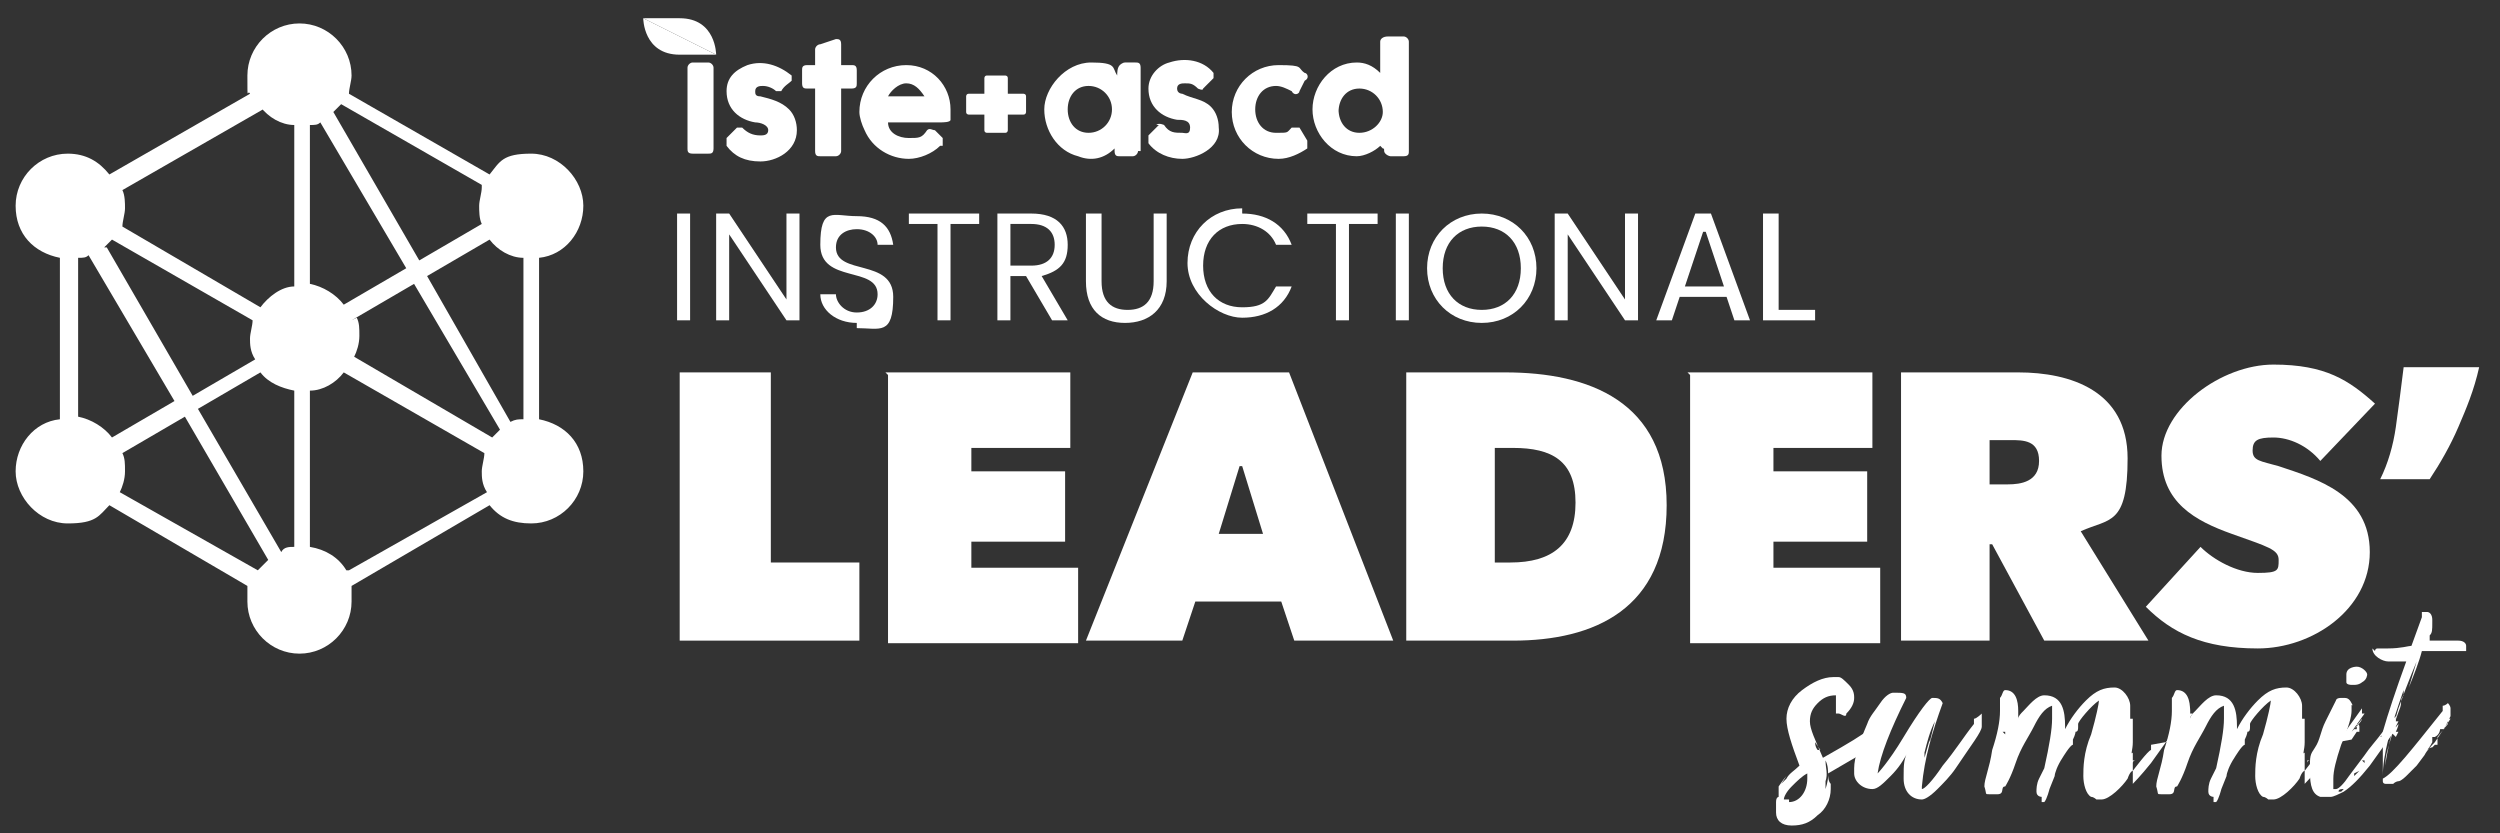 <?xml version="1.0" encoding="UTF-8"?>
<svg id="Layer_1" xmlns="http://www.w3.org/2000/svg" xmlns:svg="http://www.w3.org/2000/svg" xmlns:sodipodi="http://sodipodi.sourceforge.net/DTD/sodipodi-0.dtd" xmlns:inkscape="http://www.inkscape.org/namespaces/inkscape" version="1.1" viewBox="0 0 96 32">
  <rect x="0" y="0" width="96" height="32" fill="#333333" stroke="none"/>
  <!-- Generator: Adobe Illustrator 29.5.1, SVG Export Plug-In . SVG Version: 2.1.0 Build 141)  -->
  <defs>
    <style>
      .st0 {
        fill: #fff;
      }
    </style>
  </defs>
  <sodipodi:namedview id="namedview38" bordercolor="#000000" borderopacity="0.25" inkscape:current-layer="Layer_1" inkscape:cx="26.800847" inkscape:cy="9.2584746" inkscape:deskcolor="#d1d1d1" inkscape:pagecheckerboard="0" inkscape:pageopacity="0.0" inkscape:showpageshadow="2" inkscape:window-height="746" inkscape:window-maximized="0" inkscape:window-width="1512" inkscape:window-x="0" inkscape:window-y="25" inkscape:zoom="5.1304348" pagecolor="#ffffff"/>
  <g>
    <g>
      <path class="st0" d="M68.3,30.2c0,0,.2-.3.3-.4,0,0-.2.3-.2.3l.2-.2s0,0,0,0h0c0,0,0,0,0,0h0c.1-.2.3-.3.5-.5h0c-.3-.8-.5-1.4-.5-1.8s.2-.8.6-1.1c.4-.3.8-.5,1.2-.5h.1c0,0,.1,0,.1,0,.1,0,.2.1.4.3s.2.4.2.5c0,.2-.1.4-.3.6h0s0,0,0,0c0,.2-.2,0-.3,0h0s0,0,0,0h0c0,0-.1,0-.1,0s0-.1,0-.3,0-.4,0-.4c0,0,0,0,0,0h0c-.3,0-.5.1-.7.3-.2.2-.3.4-.3.7s.2.7.5,1.4l.7-.4c.7-.4,1.1-.7,1.4-.9,0,0,0,0,0,0,0,.2-.4.4-.5.5,0,0,.3-.2.4-.3h0c0,0,0,0,0,.1h0c.2,0,.2,0,.2,0,0,0-.2.2-.3.3.1,0,.3-.1.3-.2,0,.2-.5.3-.5.4,0,0-.2,0-.3.2,0,0,.1,0,.2,0h0c0,0,.1-.1.3-.2,0,0-.2.2-.5.4l-1.2.7c0,.1,0,.3.1.4,0,0,0,.1,0,.2,0,.4-.2.8-.5,1-.3.3-.6.4-1,.4h0c-.4,0-.6-.2-.6-.5s0-.3,0-.4c0-.2.1-.2.1-.2h0ZM68.7,30.8c.4,0,.7-.4.7-.9s0-.2,0-.2c-.2.1-.4.3-.6.5-.2.2-.3.4-.3.5s0,0,0,0c0,0,.1,0,.2,0h0ZM69.2,27.7h0c0-.1,0,0,0,0h0ZM69.7,28.8h0s0,0,0,0h0c0,0,0,0,0,0ZM69.8,30.6h0c0-.1,0,0,0,0h0c0,0,0,0,0,0ZM69.9,28.8l-.2-.3c0,.2.1.3.1.3h0s0,0,0,0ZM69.8,30s0,0,0,0c0,0,0,0,0,0h0s0,0,0,0c0,0,0,0,0,0ZM69.9,30.4c0,0,0,.1,0,.2,0,0,0,0,0-.1h0ZM70,30.6s0,0,0,0c0,0,0,0,0,0,0,0,0,.1,0,.1h0ZM70.1,29.2c0,.3.1.5,0,.8,0,.1,0,.2,0,.3h0c0,0,.1-.3.1-.5s0-.4-.1-.6h0Z"/>
      <path class="st0" d="M73.1,29.8h0c0-.4,0-.7.2-1-.2.4-.4.7-.7,1-.3.3-.5.5-.7.5h0c-.4,0-.7-.3-.7-.6h0c0-.1,0-.2,0-.2,0-.4.2-1,.5-1.7.1-.3.3-.5.5-.8.2-.3.4-.4.5-.4.4,0,.5,0,.5.2h0c-.6,1.2-1,2.2-1.1,2.9h0c0,0,.4-.4,1-1.4.6-1,1-1.5,1.1-1.5.2,0,.3,0,.4.2,0,0,0,0,0,0s0,0,0,0h0c-.4,1.1-.7,2.1-.8,3.2h0c0,0,0,.1,0,.1.1,0,.4-.3.8-.9.5-.6.8-1.1,1.2-1.6v-.2c.1,0,.3-.2.3-.2h0c0,.2,0,.3,0,.3h0c0,0,0,.2,0,.2,0,.2-.4.7-1,1.6-.2.3-.5.6-.7.8-.3.3-.5.4-.6.4-.4,0-.7-.3-.7-.8h0ZM71.9,29.4h0s0,0,0,0c0,0,0,0,0,0,0,0,0,0,0-.2,0,0,0,.1,0,.1,0,0,0,0,0,0ZM72,29.1c0,.1,0,.2-.1.2h0c0,0,0,0,0,0,0,0,0,0,0-.2h0ZM71.9,29.6h0c0,0,0,0,0,0h0s0,0,0,0c0,0,0,0,0,0h0c0-.1,0,0,0,0ZM73.5,29.5s0,0,0,0c0,0,0,0,0,0h0ZM73.6,29.5c0,0,0,0,0,0,0,0,0,0,0,0,0,0,0-.1,0-.1ZM73.6,30h0c0-.1,0-.1,0-.1,0,0,0,0,0,.1h0c0,0,0,0,0,0ZM73.7,30.1h0c0,0,0,0,0,0h0s0,0,0,0ZM74,27.8s0,0,0,0c0,0,0,0,0,0h0s0,0,0,0ZM74.1,28.5l.2-.8c-.2.4-.3.8-.4,1.2v.2l.2-.7ZM74.7,29.8h0c0,0,0,0,0,0,0,0,0,0,0,0Z"/>
      <path class="st0" d="M82.6,28.6v.2c-.1,0-.7.8-.7.8h0s-.1,0-.2.3h0c0,0,0,0,0,0h0c-.2.3-.7.8-1,.8h-.2c0,0-.1-.1-.2-.1,0,0,0,0,0,0,0,0,0,0,0,0h0s0,0,0,0c0,0,0,0,0,0h0c-.2-.1-.3-.5-.3-.8s0-.9.3-1.6c.2-.7.3-1.2.3-1.3s0,0,0,0c-.3.2-.8.8-.8.9h0c0,.1,0,.1,0,.1,0,.1,0,.2-.1.2h0s0,.1-.1.3v.2c-.1,0-.4.5-.4.5h0s0,0,0,0c0,0,0,0,0,0,0,0,0,0,0,0-.2.3-.3.6-.3.7l-.2.5c0,0-.1.4-.2.5,0,0,0,0,0,0s0,0,0,0h0s-.1,0-.1,0h0c0,0,0-.2,0-.2h0c0,0,0,0,0,0,0,0-.2,0-.2-.2h0c0-.1,0-.3.1-.5l.2-.4c.2-.9.3-1.5.3-1.9s0-.4,0-.5c-.3.1-.5.4-.7.8-.2.4-.5.8-.7,1.4s-.4.9-.4.9c-.2,0,0,.3-.3.3h0s0,0,0,0c0,0-.2,0-.3,0s0,0,0,0c-.2,0-.1,0-.2-.3,0-.3.2-.7.3-1.4.2-.6.3-1.1.3-1.5v-.5c.1-.1.1-.3.2-.3h0c.4,0,.5.4.5.8s0,.2,0,.3c0-.1.1-.2.2-.3.2-.2.5-.6.8-.6.7,0,.8.6.8,1.2h0c0,0,0,.1,0,.1.2-.4.5-.8.8-1.1.4-.4.7-.5,1.1-.5h0c.3,0,.6.4.6.7s0,.4,0,.5c0,0,0,0,0,0,0,0,0,0,0,0h0c0,0,0,0,0,0h0s0,0,.1,0h0s0,0,0,0c0,0,0,0,0,.1,0,0,0,0,0,0h0v.2c0,0,0,.3,0,.3h0c0,.2,0,.3,0,.3h0c0,.3-.1.5,0,.4h0c0,.1,0,.2,0,.2,0,.1,0,.3,0,.4v.3c0,0,0,0,0,0,0,0,0,0,0,0,0,0,0,.2,0,.2h0c0,0,0,.1,0,.1,0,0,.3-.3.7-.8l1.5-2.1s0,.1,0,.2h0c0,0,.1,0,.1,0l-.5.7c.1-.1.4-.4.4-.5h0s-.3.4-.3.4c0,0,0,0,.1,0v-.2c.1,0,.1.1.1.1v.2c-.1,0-.1,0-.1,0l-.2.3h0ZM77,28.2s0,0,0,0c0,0,0,0,0-.1h-.1c0,0,0,0,0,0ZM77.1,28.1s0,0,0,0h0ZM78.5,29.2h0c0,0,0,0,0,0h0ZM78.8,28.9h0c0-.1,0,0,0,0h0s0,0,0,0,0,0,0,0h0ZM78.8,28.7s0,0,0,0h0s0,0,0,0h0s0,0,0,0ZM79.5,27.5h0c0,0,0,.2,0,.2h0c0,0,0,0,0,0,0,0,0,0,0,0,0,0,0,0,0-.1,0,0,0,0,0,0ZM80.6,29.3s0,0,0,0c0,0,0,0,0,.1,0,0,0,0,0,0ZM80.5,29.1c0,0,0-.1,0-.1h0ZM80.6,28.9h0s0,0,0,0h0c0,0,.1-.1.1-.3,0,0,0,.1,0,.2ZM80.7,29.3h0s0,0,0,.1,0,0,0,0h0c0,.1,0,0,0,0v-.2s0,0,0,0ZM80.7,28.4s0,0,0,0c0,0,0,.1,0,.1,0,0,0,0,0,0h0ZM81.1,27.3s0,0,0,0c0,0,0,0,0,0,0,0,0,0,0,0ZM81.2,27.1s0,0,0,0h0c0,0,0,0,0,0h0ZM82,29.2h0c0,0-.1,0-.1.1h0c0-.1,0-.1,0-.1Z"/>
      <path class="st0" d="M89.2,28.6v.2c-.1,0-.7.8-.7.8h0s-.1,0-.2.3h0c0,0,0,0,0,0h0c-.2.3-.7.8-1,.8h-.2c0,0-.1-.1-.2-.1,0,0,0,0,0,0,0,0,0,0,0,0h0s0,0,0,0c0,0,0,0,0,0h0c-.2-.1-.3-.5-.3-.8s0-.9.3-1.6c.2-.7.3-1.2.3-1.3s0,0,0,0c-.3.2-.8.8-.8.9h0c0,.1,0,.1,0,.1,0,.1,0,.2-.1.2h0s0,.1-.1.3v.2c-.1,0-.4.5-.4.5h0s0,0,0,0c0,0,0,0,0,0,0,0,0,0,0,0-.2.3-.3.6-.3.7l-.2.5c0,0-.1.4-.2.5,0,0,0,0,0,0s0,0,0,0h0s-.1,0-.1,0h0c0,0,0-.2,0-.2h0c0,0,0,0,0,0,0,0-.2,0-.2-.2h0c0-.1,0-.3.1-.5l.2-.4c.2-.9.3-1.5.3-1.9s0-.4,0-.5c-.3.1-.5.4-.7.8-.2.4-.5.8-.7,1.4s-.4.9-.4.9c-.2,0,0,.3-.3.3h0s0,0,0,0c0,0-.2,0-.3,0s0,0,0,0c-.2,0-.1,0-.2-.3,0-.3.2-.7.3-1.4.2-.6.3-1.1.3-1.5v-.5c.1-.1.1-.3.2-.3h0c.4,0,.5.4.5.8s0,.2,0,.3c0-.1.1-.2.2-.3.2-.2.5-.6.8-.6.7,0,.8.6.8,1.2h0c0,0,0,.1,0,.1.2-.4.5-.8.8-1.1.4-.4.7-.5,1.1-.5h0c.3,0,.6.4.6.7s0,.4,0,.5c0,0,0,0,0,0,0,0,0,0,0,0h0c0,0,0,0,0,0h0s0,0,.1,0h0s0,0,0,0c0,0,0,0,0,.1,0,0,0,0,0,0h0v.2c0,0,0,.3,0,.3h0c0,.2,0,.3,0,.3h0c0,.3-.1.5,0,.4h0c0,.1,0,.2,0,.2,0,.1,0,.3,0,.4v.3c0,0,0,0,0,0,0,0,0,0,0,0,0,0,0,.2,0,.2h0c0,0,0,.1,0,.1,0,0,.3-.3.7-.8l1.5-2.1s0,.1,0,.2h0c0,0,.1,0,.1,0l-.5.7c.1-.1.4-.4.4-.5h0s-.3.4-.3.4c0,0,0,0,.1,0v-.2c.1,0,.1.1.1.1v.2c-.1,0-.1,0-.1,0l-.2.3h0ZM83.7,28.2s0,0,0,0c0,0,0,0,0-.1h-.1c0,0,0,0,0,0ZM83.8,28.1s0,0,0,0h0ZM85.2,29.2h0c0,0,0,0,0,0h0ZM85.5,28.9h0c0-.1,0,0,0,0h0s0,0,0,0,0,0,0,0h0ZM85.5,28.7s0,0,0,0h0s0,0,0,0h0s0,0,0,0ZM86.2,27.5h0c0,0,0,.2,0,.2h0c0,0,0,0,0,0,0,0,0,0,0,0,0,0,0,0,0-.1,0,0,0,0,0,0ZM87.2,29.3s0,0,0,0c0,0,0,0,0,.1,0,0,0,0,0,0ZM87.2,29.1c0,0,0-.1,0-.1h0ZM87.3,28.9h0s0,0,0,0h0c0,0,.1-.1.1-.3,0,0,0,.1,0,.2ZM87.4,29.3h0s0,0,0,.1,0,0,0,0h0c0,.1,0,0,0,0v-.2s0,0,0,0ZM87.4,28.4s0,0,0,0c0,0,0,.1,0,.1,0,0,0,0,0,0h0ZM87.8,27.3s0,0,0,0c0,0,0,0,0,0,0,0,0,0,0,0ZM87.9,27.1s0,0,0,0h0c0,0,0,0,0,0h0ZM88.7,29.2h0c0,0-.1,0-.1.1h0c0-.1,0-.1,0-.1Z"/>
      <path class="st0" d="M91.8,28.1h0c0,.1.2-.2.2-.2h0s0,0,0,0h0c0,0,0,.1,0,.1l-1,1.4c-.4.5-.7.8-1,1-.2.1-.4.2-.5.2-.2,0-.2,0-.3,0,0,0,0,0-.1,0-.3-.1-.4-.4-.4-1s0-.6.2-.9.2-.6.4-1c.2-.4.3-.6.4-.8,0,0,0-.1.2-.1s.1,0,.1,0c.1,0,.2,0,.3.2s0,0,0,.1,0,.1,0,.2h0c0,.2-.1.6-.4,1.3h0c-.2.6-.3,1-.3,1.3h0c0,.3,0,.4,0,.4,0,0,0,0,.1,0,.1,0,.3-.2.5-.5l.6-.8c.2-.3.4-.5.7-.9.2-.3.4-.5.5-.6,0,0,0,0,0,.2h0c0,0,.1,0,.1,0h0c0,0-.2.4-.2.4,0,0,.1-.2.2-.3h0c0,.1-.1.3-.1.3,0,0,0,0,.1,0h0s-.1.2-.1.2h0ZM89.3,28.5s0,0,0,0h0s0,0,0,0c0,0,0,0,0,0h0s0,0,0,0h0c0-.1,0-.1,0-.1ZM89.3,28.6s0,0,0,0c0,0,0,0,0,0h0s0,0,0,0c0,0,0,0,0,0ZM89.4,29.1h0c0,0,0-.1,0-.1,0,0,0,0,0,0h0c0,0,0,0,0,0s0,0,0,0ZM89.4,29.3v.2h0c0,0,0,0,0,0,0-.1,0-.2,0-.2h0ZM89.5,27.7h0c0,0,0,0,0,0,0,0,0,0,0,0h0s0,0,0,0ZM89.5,29.1c0,0,0,.2,0,.2,0,0,0,0,0-.1,0,0,0,0,0,0h0ZM89.6,28.9s0,0,0,0c0,0,0,0,0,0,0,0,0,0,0,0,0,0,0,0,0,0ZM89.6,29s0,0,0,0c0,0,0,0,0,0,0,0,0,0,0,0h0ZM90,30.3h0c0,0,0,0,0,0-.1,0-.2,0-.2.1h.1ZM90.9,25.9c0,0,0,.2-.2.3,0,0-.1.1-.3.1s0,0-.1,0c0,0-.2,0-.2-.1,0,0,0-.2,0-.3,0-.3.4-.3.4-.3.2,0,.4.2.4.3ZM90.4,29.7s0,0,0,0h0c0,0,0,0,0,.1.1-.1.2-.2.2-.2s0,0,0,0c0,0,0,0,0,0ZM90.6,29.5s0,0,0,0c0,0,0,0,0,0,0,0,0,0,0,0,0,0,0,0,0,0ZM90.7,29.5h0c0,0,0,0,0,0,0,0,0,0,0,0ZM90.8,29.3h0c0,0,0,0,0,0,0,0,0-.1,0-.1,0,0-.1,0-.1,0h0ZM91.4,28.3c.1,0,0-.1.2-.2l-.2.2Z"/>
      <path class="st0" d="M91.2,25c0,0,0-.1.1-.1h0s.1,0,.2,0h0s.1,0,.2,0c.5,0,.8-.1.9-.1l.4-1.1v-.2c0,0,.1,0,.2,0s0,0,0,0c.1,0,.2.1.2.3,0,0,0,0,0,.1h0s0,0,0,0c0,.3,0,.4-.1.5v.2s0,0,.2,0c.3,0,.6,0,.9,0,.2,0,.3.1.3.2h0c0,0,0,.2,0,.2h0s0,0,0,0c0,0-.1,0-.1,0h0s0,0,0,0c0,0-.1,0-.2,0s-.1,0-.2,0h-.2s-.2,0-.3,0c0,0-.5,0-.7,0-.1.4-.3.9-.5,1.4h0c0,0,.3-1,.3-1,0,0-.3.7-.7,1.8-.3,1-.5,2-.5,2.2v.3-.4c0-.4.2-.8.3-1.3.1-.5.3-.8.3-1,0-.1,0-.2.1-.3h0v-.2s0,0,0,0h0c-.5,1.4-.8,2.5-.8,3.3,0,0,0,.1,0,.1s0,0,0,0c.4-.2,1.1-1.1,2.3-2.6v-.2c.1,0,.2-.1.2-.1h0c0,0,.1.1.1.2h0c0,0,0,.1,0,.1v.2c0,0,0,0-.1.2h0c0,0-.1.2-.1.2,0,0,0,.1-.1.1,0,0,0,0-.1,0,0,0,0,0,0,0h0c0,0,0,0,0,0,0,0,0,0,0,0s0,0,0,0h0s0,0,0,0,0,0,0,0,0,0,0,0c0,0,0,.2-.2.3,0,0,0,0,0,0,0,0,0,0,0,0h-.1c0,.1,0,.2,0,.2,0,0,0,0,0,0h0s0,0,0,0c0,0,0,0,0,0h0s0,0,0,0c0,0,0,0,0,0,0,0,0,0,0,0h0s0,0,0,0h0c0,0-.1.2-.2.3,0,0,.1-.1.2-.1h0s0,0,0,0c0,0,.1-.1.1-.1,0,0,0,0,.1,0h0s0,0,0-.1c0,0,0,0,0,0h0s0-.1,0-.1c0,0,0,0,0,0,0,0,0-.1,0-.1l.4-.5h0s0-.1,0-.1c0,0,0,0,0-.1,0,0,0,0,0,0,0,0,0,0,.1,0l-.6.9c-.1.1-.3.3-.4.5l-.3.4c0,0-.1.1-.2.2,0,0-.1.1-.2.2h0c0,0-.2.2-.3.2,0,0-.1,0-.2.1h0s0,0-.1,0-.2,0-.2,0c0,0,0,0,0,0h0s0,0,0,0c0,0,0,0,0,0,0,0,0,0,0,0h0s0,0,0,0c0,0-.1,0-.1-.1,0,0,0,0,0,0h0c0-.1,0-.1,0-.2,0-.1,0-.2,0-.2h0c0,0,0-.2,0-.2,0,0,0,0,0,0,0,0,0,0,0,0h0c0,0,0-.1,0-.1,0,0,0,0,0,0,0,0,0-.1,0-.1v-.2h0s0,0,0,0c0,0,0,0,0,0,0,0,0-.2,0-.2,0,0,0,0,0,0h0c0,0,0-.1,0-.2,0,0,0,0,0-.2h0c0,0,0-.3,0-.3.2-.7.5-1.6.9-2.7h-.3s-.2,0-.4,0c-.2,0-.6-.2-.6-.5h0Z"/>
    </g>
    <path class="st0" d="M34.8,3.2c-.3,0-.6.3-.7.5h1.4c-.2-.3-.4-.5-.7-.5ZM36.1,5.6c-.3.3-.8.5-1.2.5-.7,0-1.4-.4-1.7-1.1-.1-.2-.2-.5-.2-.7,0-1,.8-1.8,1.8-1.8s1.7.8,1.7,1.7,0,.3,0,.4c0,.1-.3.1-.4.1h-2c0,.4.4.6.8.6s.5,0,.7-.3c.1-.1.2,0,.3,0l.3.3c0,.1,0,.2,0,.3h0ZM31.3,1.9c0-.1.1-.2.2-.2l.6-.2c.1,0,.2,0,.2.2v.8h.4c.1,0,.2,0,.2.2v.5c0,.1,0,.2-.2.2h-.4v2.4c0,.1-.1.2-.2.2h-.6c-.1,0-.2,0-.2-.2v-2.4h-.3c-.1,0-.2,0-.2-.2v-.5c0-.1,0-.2.2-.2h.3v-.5h0ZM28.5,4.9c.2.2.4.3.7.3.1,0,.3,0,.3-.2s-.3-.3-.5-.3c-.6-.1-1.1-.5-1.1-1.2,0-.5.3-.8.8-1,.6-.2,1.2,0,1.7.4,0,0,0,.2,0,.2-.1.1-.3.2-.4.4,0,0-.2,0-.2,0-.1-.1-.3-.2-.5-.2-.1,0-.3,0-.3.2,0,.1,0,.2.2.2.4.1.8.2,1.1.5.2.2.3.5.3.8,0,.8-.8,1.2-1.4,1.2s-1-.2-1.3-.6c0,0,0-.2,0-.3l.4-.4c0,0,.2,0,.3,0h0ZM27.2,2.4h-.6c-.1,0-.2.1-.2.2v3.1c0,.1,0,.2.2.2h.6c.1,0,.2,0,.2-.2v-3.1c0-.1-.1-.2-.2-.2Z"/>
    <path class="st0" d="M51.4,4.2c0,.5.3.9.8.9s.9-.4.9-.8c0-.5-.4-.9-.9-.9s-.8.4-.8.9h0ZM53,5.6c-.2.2-.6.4-.9.4-1,0-1.7-.9-1.7-1.8s.7-1.8,1.7-1.8c.3,0,.6.1.9.4v-1.2c0-.1.1-.2.3-.2h.6c.1,0,.2.1.2.2v4.2c0,.1,0,.2-.2.2h-.5c0,0-.1,0-.2-.1s0-.2-.1-.2h0ZM49.6,4.9c.1,0,.2,0,.3,0l.3.5c0,.1,0,.2,0,.3-.3.2-.7.4-1.1.4-1,0-1.8-.8-1.8-1.8s.8-1.8,1.8-1.8.7.1,1,.3c.1,0,.2.2,0,.3l-.2.4c0,.1-.2.2-.3,0-.2-.1-.4-.2-.6-.2-.5,0-.8.4-.8.9s.3.9.8.9.4,0,.6-.2h0ZM41,4.2c0,.5.3.9.8.9s.9-.4.9-.9c0-.5-.4-.9-.9-.9s-.8.4-.8.9ZM43.7,5.8c0,.1-.1.2-.2.2h-.5c-.1,0-.2,0-.2-.2,0,0,0,0,0-.1-.4.4-.9.5-1.4.3-.8-.2-1.3-1-1.3-1.8s.8-1.8,1.8-1.8.8.2,1,.5c0-.1,0-.3.1-.4,0,0,.1-.1.2-.1h.4c.1,0,.2,0,.2.2v3.2h0Z"/>
    <path class="st0" d="M44.5,4.8l-.4.4c0,0,0,.2,0,.3.3.4.8.6,1.3.6s1.5-.4,1.4-1.2c0-.3-.1-.6-.3-.8-.3-.3-.7-.3-1.1-.5,0,0-.2,0-.2-.2,0-.2.2-.2.3-.2.2,0,.3,0,.5.2,0,0,.2.1.2,0,.1-.1.3-.3.4-.4,0,0,0-.1,0-.2-.4-.5-1.1-.6-1.7-.4-.4.1-.8.5-.8,1,0,.7.5,1.1,1.1,1.2.2,0,.5,0,.5.3s-.2.2-.3.2c-.3,0-.5,0-.7-.3,0,0-.2-.1-.3,0h0Z"/>
    <path class="st0" d="M26.1.7h-1.4l2.8,1.4s0-1.4-1.4-1.4"/>
    <path class="st0" d="M24.7.7s0,1.4,1.4,1.4h1.4l-2.8-1.4h0Z"/>
    <path class="st0" d="M37.1,3.7c0,0,0-.1.1-.1h.6v-.6c0,0,0-.1.1-.1h.7c0,0,.1,0,.1.1v.6h.6c0,0,.1,0,.1.1v.6c0,0,0,.1-.1.1h-.6v.6c0,0,0,.1-.1.1h-.7c0,0-.1,0-.1-.1v-.6h-.6c0,0-.1,0-.1-.1v-.6h0Z"/>
    <g>
      <path class="st0" d="M26,8.2h.5v4.1h-.5v-4.1Z"/>
      <path class="st0" d="M30.7,8.2v4.1h-.5l-2.2-3.3v3.3h-.5v-4.1h.5l2.2,3.3v-3.3h.5Z"/>
      <path class="st0" d="M32.9,12.4c-.8,0-1.4-.5-1.4-1.1h.6c0,.3.3.7.8.7s.8-.3.8-.7c0-1.1-2.2-.4-2.2-1.9s.5-1.1,1.4-1.1,1.3.4,1.4,1.1h-.6c0-.3-.3-.6-.8-.6-.4,0-.8.2-.8.7,0,1.1,2.2.4,2.2,1.9s-.5,1.2-1.4,1.2h0Z"/>
      <path class="st0" d="M34.8,8.2h2.8v.4h-1.1v3.7h-.5v-3.7h-1.1v-.4h0Z"/>
      <path class="st0" d="M39.6,8.2c1,0,1.4.5,1.4,1.2s-.3,1-1,1.2l1,1.7h-.6l-1-1.7h-.6v1.7h-.5v-4.1h1.3,0ZM39.6,8.6h-.8v1.6h.8c.6,0,.9-.3.9-.8s-.3-.8-.9-.8Z"/>
      <path class="st0" d="M41.8,8.2h.5v2.6c0,.8.4,1.1,1,1.1s1-.3,1-1.1v-2.6h.5v2.6c0,1.1-.7,1.6-1.6,1.6s-1.5-.5-1.5-1.6v-2.6h0Z"/>
      <path class="st0" d="M47.7,8.2c.9,0,1.6.4,1.9,1.2h-.6c-.2-.5-.7-.8-1.3-.8-.9,0-1.5.6-1.5,1.6s.6,1.6,1.5,1.6,1-.3,1.3-.8h.6c-.3.8-1,1.2-1.9,1.2s-2.1-.9-2.1-2.1.9-2.1,2.1-2.1h0Z"/>
      <path class="st0" d="M50.1,8.2h2.8v.4h-1.1v3.7h-.5v-3.7h-1.1v-.4h0Z"/>
      <path class="st0" d="M53.6,8.2h.5v4.1h-.5v-4.1Z"/>
      <path class="st0" d="M56.9,12.4c-1.2,0-2.1-.9-2.1-2.1s.9-2.1,2.1-2.1,2.1.9,2.1,2.1-.9,2.1-2.1,2.1ZM56.9,11.9c.9,0,1.5-.6,1.5-1.6s-.6-1.6-1.5-1.6-1.5.6-1.5,1.6.6,1.6,1.5,1.6Z"/>
      <path class="st0" d="M62.9,8.2v4.1h-.5l-2.2-3.3v3.3h-.5v-4.1h.5l2.2,3.3v-3.3h.5Z"/>
      <path class="st0" d="M66.3,11.4h-1.8l-.3.9h-.6l1.5-4.1h.6l1.5,4.1h-.6l-.3-.9h0ZM65.4,8.9l-.7,2.1h1.5l-.7-2.1Z"/>
      <path class="st0" d="M68.3,8.2v3.7h1.4v.4h-2v-4.1s.5,0,.5,0Z"/>
    </g>
    <g>
      <path class="st0" d="M26.1,14.3h3.5v7.3h3.4v3h-6.9v-10.3h0Z"/>
      <path class="st0" d="M34,14.3h7.1v2.9h-3.8v.9h3.6v2.7h-3.6v1h4.1v2.9h-7.3v-10.3h0Z"/>
      <path class="st0" d="M45.8,14.3h3.7l4,10.3h-3.8l-.5-1.5h-3.3l-.5,1.5h-3.7l4.1-10.3h0ZM47.6,17.9l-.8,2.6h1.7l-.8-2.6Z"/>
      <path class="st0" d="M54,24.6v-10.3h3.8c3.2,0,6.2,1.1,6.2,5.1s-2.8,5.2-5.9,5.2h-4.1ZM57.4,17.2v4.4h.6c1.6,0,2.5-.7,2.5-2.3s-.9-2.1-2.4-2.1c0,0-.8,0-.8,0Z"/>
      <path class="st0" d="M64.8,14.3h7.1v2.9h-3.8v.9h3.6v2.7h-3.6v1h4.1v2.9h-7.3v-10.3h0Z"/>
      <path class="st0" d="M73.1,14.3h4.4c2,0,4.2.7,4.2,3.3s-.7,2.3-1.8,2.8l2.6,4.2h-4l-2-3.7h-.1v3.7h-3.4s0-10.3,0-10.3ZM76.4,18.6h.7c.5,0,1.2-.1,1.2-.9s-.6-.8-1.1-.8h-.8s0,1.7,0,1.7Z"/>
      <path class="st0" d="M82.4,23.3l2.1-2.3c.5.5,1.4,1,2.2,1s.8-.1.8-.5-.4-.5-1.8-1c-1.4-.5-2.7-1.2-2.7-3s2.3-3.5,4.3-3.5,2.9.6,3.9,1.5l-2.1,2.2c-.5-.6-1.2-.9-1.8-.9s-.8.1-.8.5.3.4,1,.6c1.5.5,3.5,1.1,3.5,3.3s-2.2,3.7-4.3,3.7-3.3-.6-4.3-1.6h0Z"/>
      <path class="st0" d="M91.4,18.4c.3-.6.5-1.3.6-2s.2-1.5.3-2.3h2.9c-.2.9-.5,1.6-.8,2.3-.3.7-.7,1.4-1.1,2h-1.8Z"/>
    </g>
    <path class="st0" d="M20.7,16.1v-6.2c1-.1,1.7-1,1.7-2s-.9-2-2-2-1.2.3-1.6.8l-5.4-3.1c0-.2.1-.5.1-.7,0-1.1-.9-2-2-2s-2,.9-2,2,0,.5.1.7l-5.4,3.1c-.4-.5-.9-.8-1.6-.8-1.1,0-2,.9-2,2s.7,1.8,1.7,2v6.2c-1,.1-1.7,1-1.7,2s.9,2,2,2,1.2-.3,1.6-.7l5.3,3.1c0,.2,0,.4,0,.6,0,1.1.9,2,2,2s2-.9,2-2,0-.4,0-.6l5.3-3.1c.4.5.9.7,1.6.7,1.1,0,2-.9,2-2s-.7-1.8-1.7-2h0ZM3,16.1v-6.2c.2,0,.3,0,.4-.1l3.3,5.6-2.4,1.4c-.3-.4-.8-.7-1.3-.8ZM4,9.5c.1-.1.2-.2.3-.3l5.4,3.1c0,.2-.1.5-.1.7s0,.5.2.8l-2.4,1.4-3.3-5.7h0ZM11.9,11v-6.2c.2,0,.3,0,.4-.1l3.3,5.6-2.4,1.4c-.3-.4-.8-.7-1.3-.8ZM10,14.3c.3.4.8.6,1.3.7v6c-.2,0-.4,0-.5.2l-3.2-5.5s2.4-1.4,2.4-1.4ZM13.5,12.3l2.4-1.4,3.3,5.6c-.1.1-.2.2-.3.3l-5.3-3.1c.1-.2.2-.5.2-.8s0-.5-.1-.7h0ZM20.1,9.9v6.2c-.2,0-.3,0-.5.1l-3.2-5.6,2.4-1.4c.3.4.8.7,1.3.7ZM18.5,7.2c0,.2-.1.5-.1.7s0,.5.1.7l-2.4,1.4-3.3-5.7c.1-.1.2-.2.3-.3l5.4,3.1h0ZM10,4.1c.3.4.8.7,1.3.7v6.2c-.5,0-1,.4-1.3.8l-5.3-3.1c0-.2.1-.5.1-.7s0-.5-.1-.7l5.4-3.1ZM4.6,18.9c.1-.2.2-.5.2-.8s0-.5-.1-.7l2.4-1.4,3.2,5.5c-.1.1-.3.3-.4.4l-5.3-3h0ZM13.3,21.9c-.3-.5-.8-.8-1.4-.9v-6c.5,0,1-.3,1.3-.7l5.4,3.1c0,.2-.1.5-.1.7s0,.5.2.8l-5.3,3h0Z"/>
  </g>
</svg>